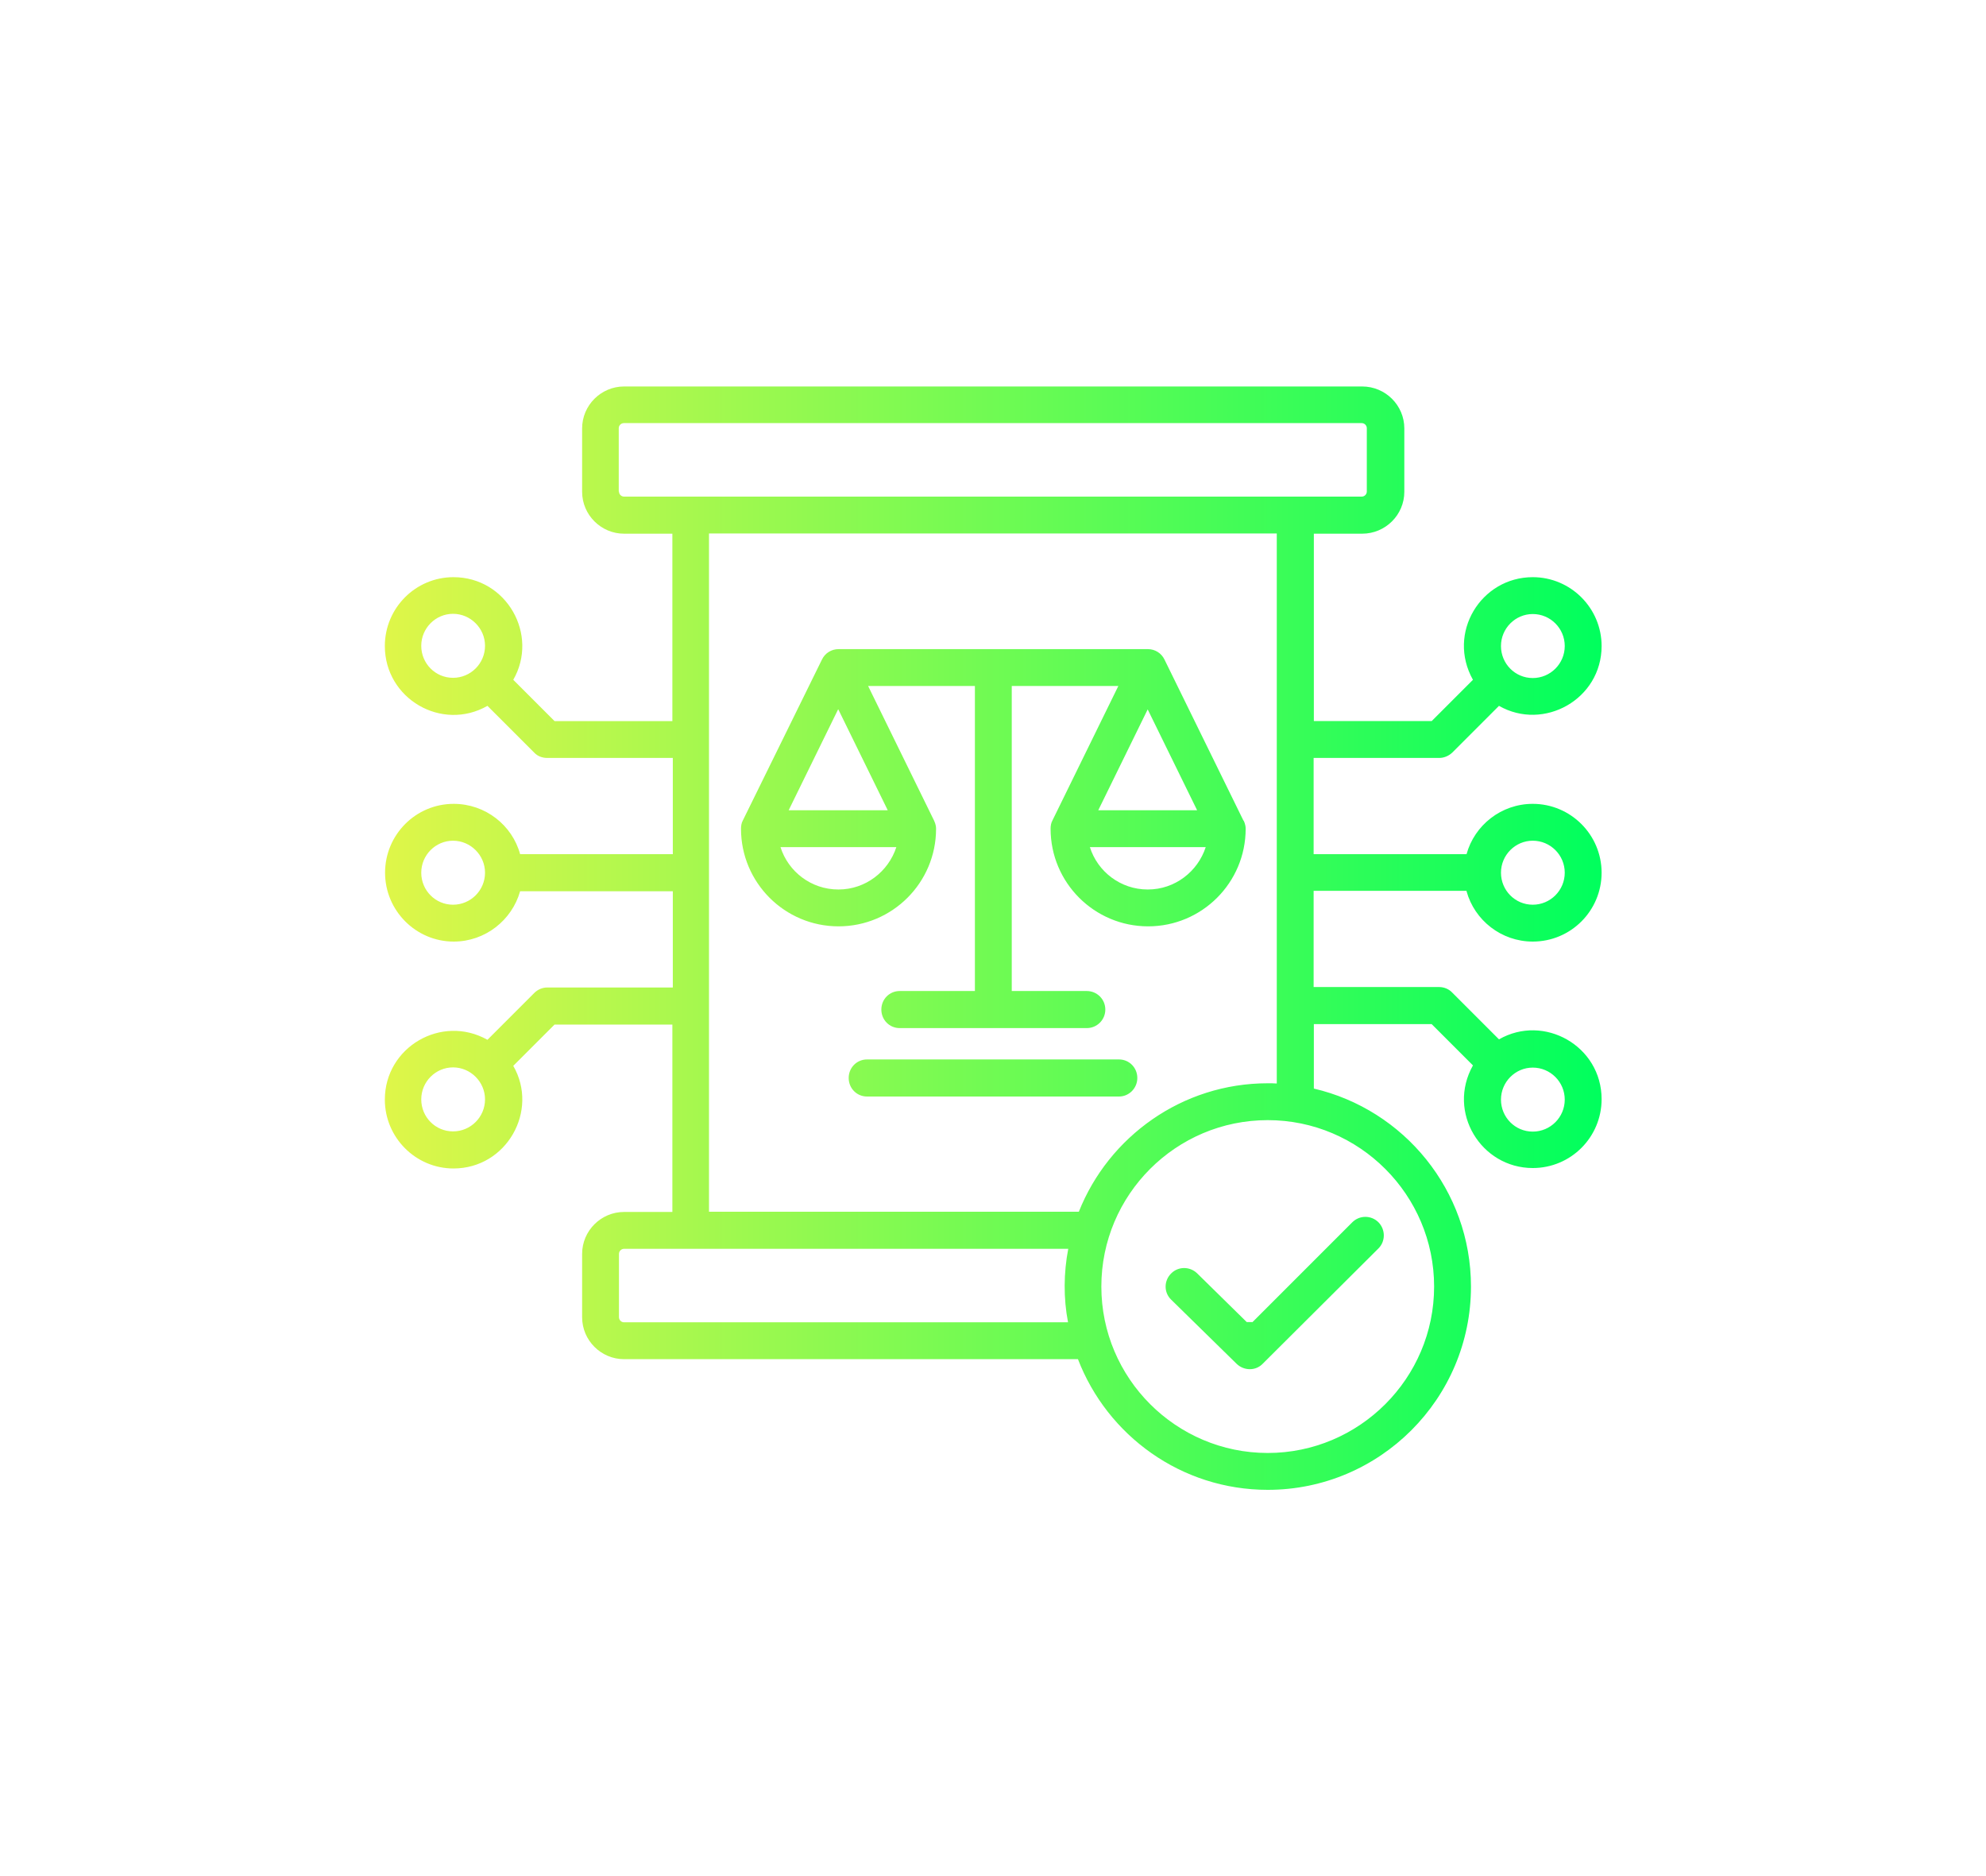 <?xml version="1.0" encoding="UTF-8"?>
<svg id="Layer_1" data-name="Layer 1" xmlns="http://www.w3.org/2000/svg" xmlns:xlink="http://www.w3.org/1999/xlink" viewBox="0 0 90 85">
  <defs>
    <style>
      .cls-1 {
        fill: url(#linear-gradient);
        fill-rule: evenodd;
      }
    </style>
    <linearGradient id="linear-gradient" x1="17.42" y1="42.5" x2="72.58" y2="42.5" gradientUnits="userSpaceOnUse">
      <stop offset="0" stop-color="#dff649"/>
      <stop offset="1" stop-color="#00ff5d"/>
    </linearGradient>
  </defs>
  <path class="cls-1" d="M56.75,59.91l4.53-4.53c.33-.33.86-.33,1.19,0,.32.33.32.86,0,1.18l-5.25,5.23c-.32.33-.85.32-1.18,0l-2.97-2.91c-.33-.32-.33-.85,0-1.18.32-.33.85-.33,1.18-.01l2.25,2.21h.25ZM52.01,40.3c-1.23,0-2.27-.81-2.62-1.92h5.25c-.36,1.11-1.4,1.92-2.62,1.92ZM37.99,40.3c-1.23,0-2.27-.81-2.62-1.92h5.25c-.36,1.11-1.4,1.92-2.62,1.92ZM37.99,32.14l2.24,4.57h-4.49l2.24-4.57ZM54.26,36.71h-4.49l2.24-4.57,2.24,4.57ZM56.35,37.18l-3.58-7.3c-.14-.29-.43-.47-.75-.47h-14.02c-.32,0-.61.18-.75.47l-3.59,7.3c-.06.11-.08.24-.08.37,0,2.44,1.98,4.42,4.42,4.42s4.42-1.98,4.42-4.42c0-.21-.08-.33-.09-.37l-2.99-6.1h4.84v13.82h-3.41c-.46,0-.83.37-.83.84s.37.84.83.84h8.48c.46,0,.84-.37.84-.84s-.38-.84-.84-.84h-3.4v-13.82h4.83l-2.99,6.1c-.06.11-.08.24-.08.37,0,2.44,1.98,4.42,4.42,4.42s4.42-1.98,4.42-4.42c0-.21-.09-.36-.09-.37h0ZM51.54,48.84c0,.46-.37.84-.83.84h-11.42c-.46,0-.83-.37-.83-.84s.37-.84.83-.84h11.42c.46,0,.83.37.83.84ZM57.45,49.08c.14,0,.28,0,.41.01v-24.92h-25.73v30.73h16.76c1.35-3.4,4.68-5.82,8.56-5.82ZM64.99,58.29c0-4.15-3.38-7.54-7.54-7.54s-7.54,3.38-7.54,7.54,3.39,7.54,7.54,7.54,7.54-3.38,7.54-7.54ZM28.28,59.91c-.13,0-.23-.11-.23-.23v-2.87c0-.13.11-.23.23-.23h20.13c-.21,1.09-.22,2.24-.01,3.33h-20.11ZM28.04,22.27v-2.87c0-.13.11-.23.23-.23h33.44c.13,0,.23.11.23.23v2.87c0,.13-.11.23-.23.23H28.28c-.13,0-.23-.11-.23-.23ZM69.46,48.37c.8,0,1.45.65,1.45,1.45s-.65,1.45-1.45,1.45-1.44-.65-1.44-1.45.65-1.45,1.44-1.45ZM20.53,51.26c-.8,0-1.44-.65-1.44-1.45s.65-1.45,1.44-1.45,1.45.65,1.45,1.45-.65,1.45-1.45,1.45ZM20.53,40.99c-.8,0-1.44-.65-1.44-1.45s.65-1.45,1.44-1.45,1.45.65,1.45,1.45-.65,1.45-1.45,1.45ZM20.53,30.71c-.8,0-1.44-.65-1.44-1.45s.65-1.45,1.44-1.45,1.45.65,1.45,1.45-.65,1.45-1.45,1.45ZM69.46,27.82c.8,0,1.45.65,1.45,1.45s-.65,1.45-1.45,1.45-1.44-.65-1.44-1.45.65-1.45,1.44-1.45ZM69.46,38.09c.8,0,1.45.65,1.45,1.45s-.65,1.45-1.45,1.45-1.44-.65-1.44-1.45.65-1.45,1.44-1.45h0ZM66.46,40.38c.36,1.31,1.57,2.28,3,2.28,1.73,0,3.12-1.4,3.12-3.12s-1.4-3.12-3.12-3.12c-1.43,0-2.64.97-3,2.28h-6.93v-4.36h5.69c.22,0,.43-.09.59-.24l2.12-2.12c2.03,1.16,4.65-.3,4.65-2.71,0-1.72-1.4-3.12-3.12-3.12-2.35,0-3.9,2.53-2.71,4.65l-1.87,1.87h-5.34v-8.49h2.19c1.05,0,1.91-.85,1.91-1.9v-2.87c0-1.05-.86-1.9-1.91-1.9H28.28c-1.04,0-1.9.85-1.9,1.9v2.87c0,1.05.86,1.9,1.9,1.9h2.19v8.49h-5.34l-1.87-1.87c1.17-2.04-.3-4.65-2.71-4.65-1.72,0-3.11,1.4-3.11,3.12,0,2.39,2.58,3.89,4.65,2.71l2.12,2.12c.15.16.36.24.59.24h5.69v4.36h-6.92c-.36-1.32-1.58-2.28-3.01-2.28-1.72,0-3.11,1.4-3.11,3.12s1.4,3.12,3.11,3.12c1.43,0,2.64-.97,3.01-2.28h6.92v4.36h-5.69c-.22,0-.43.09-.59.25l-2.12,2.12c-2.08-1.17-4.65.33-4.65,2.71,0,1.72,1.4,3.12,3.11,3.12,2.41,0,3.88-2.62,2.71-4.65l1.87-1.87h5.34v8.49h-2.19c-1.04,0-1.9.85-1.9,1.9v2.87c0,1.05.86,1.9,1.9,1.9h20.57c1.33,3.46,4.68,5.92,8.6,5.92,5.08,0,9.21-4.13,9.21-9.21,0-4.36-3.04-8.02-7.12-8.97v-2.92h5.34l1.87,1.87c-1.19,2.12.37,4.65,2.71,4.65,1.73,0,3.12-1.4,3.12-3.12,0-2.41-2.61-3.88-4.65-2.71l-2.12-2.12c-.15-.16-.37-.25-.59-.25h-5.69v-4.36h6.93Z"/>
</svg>